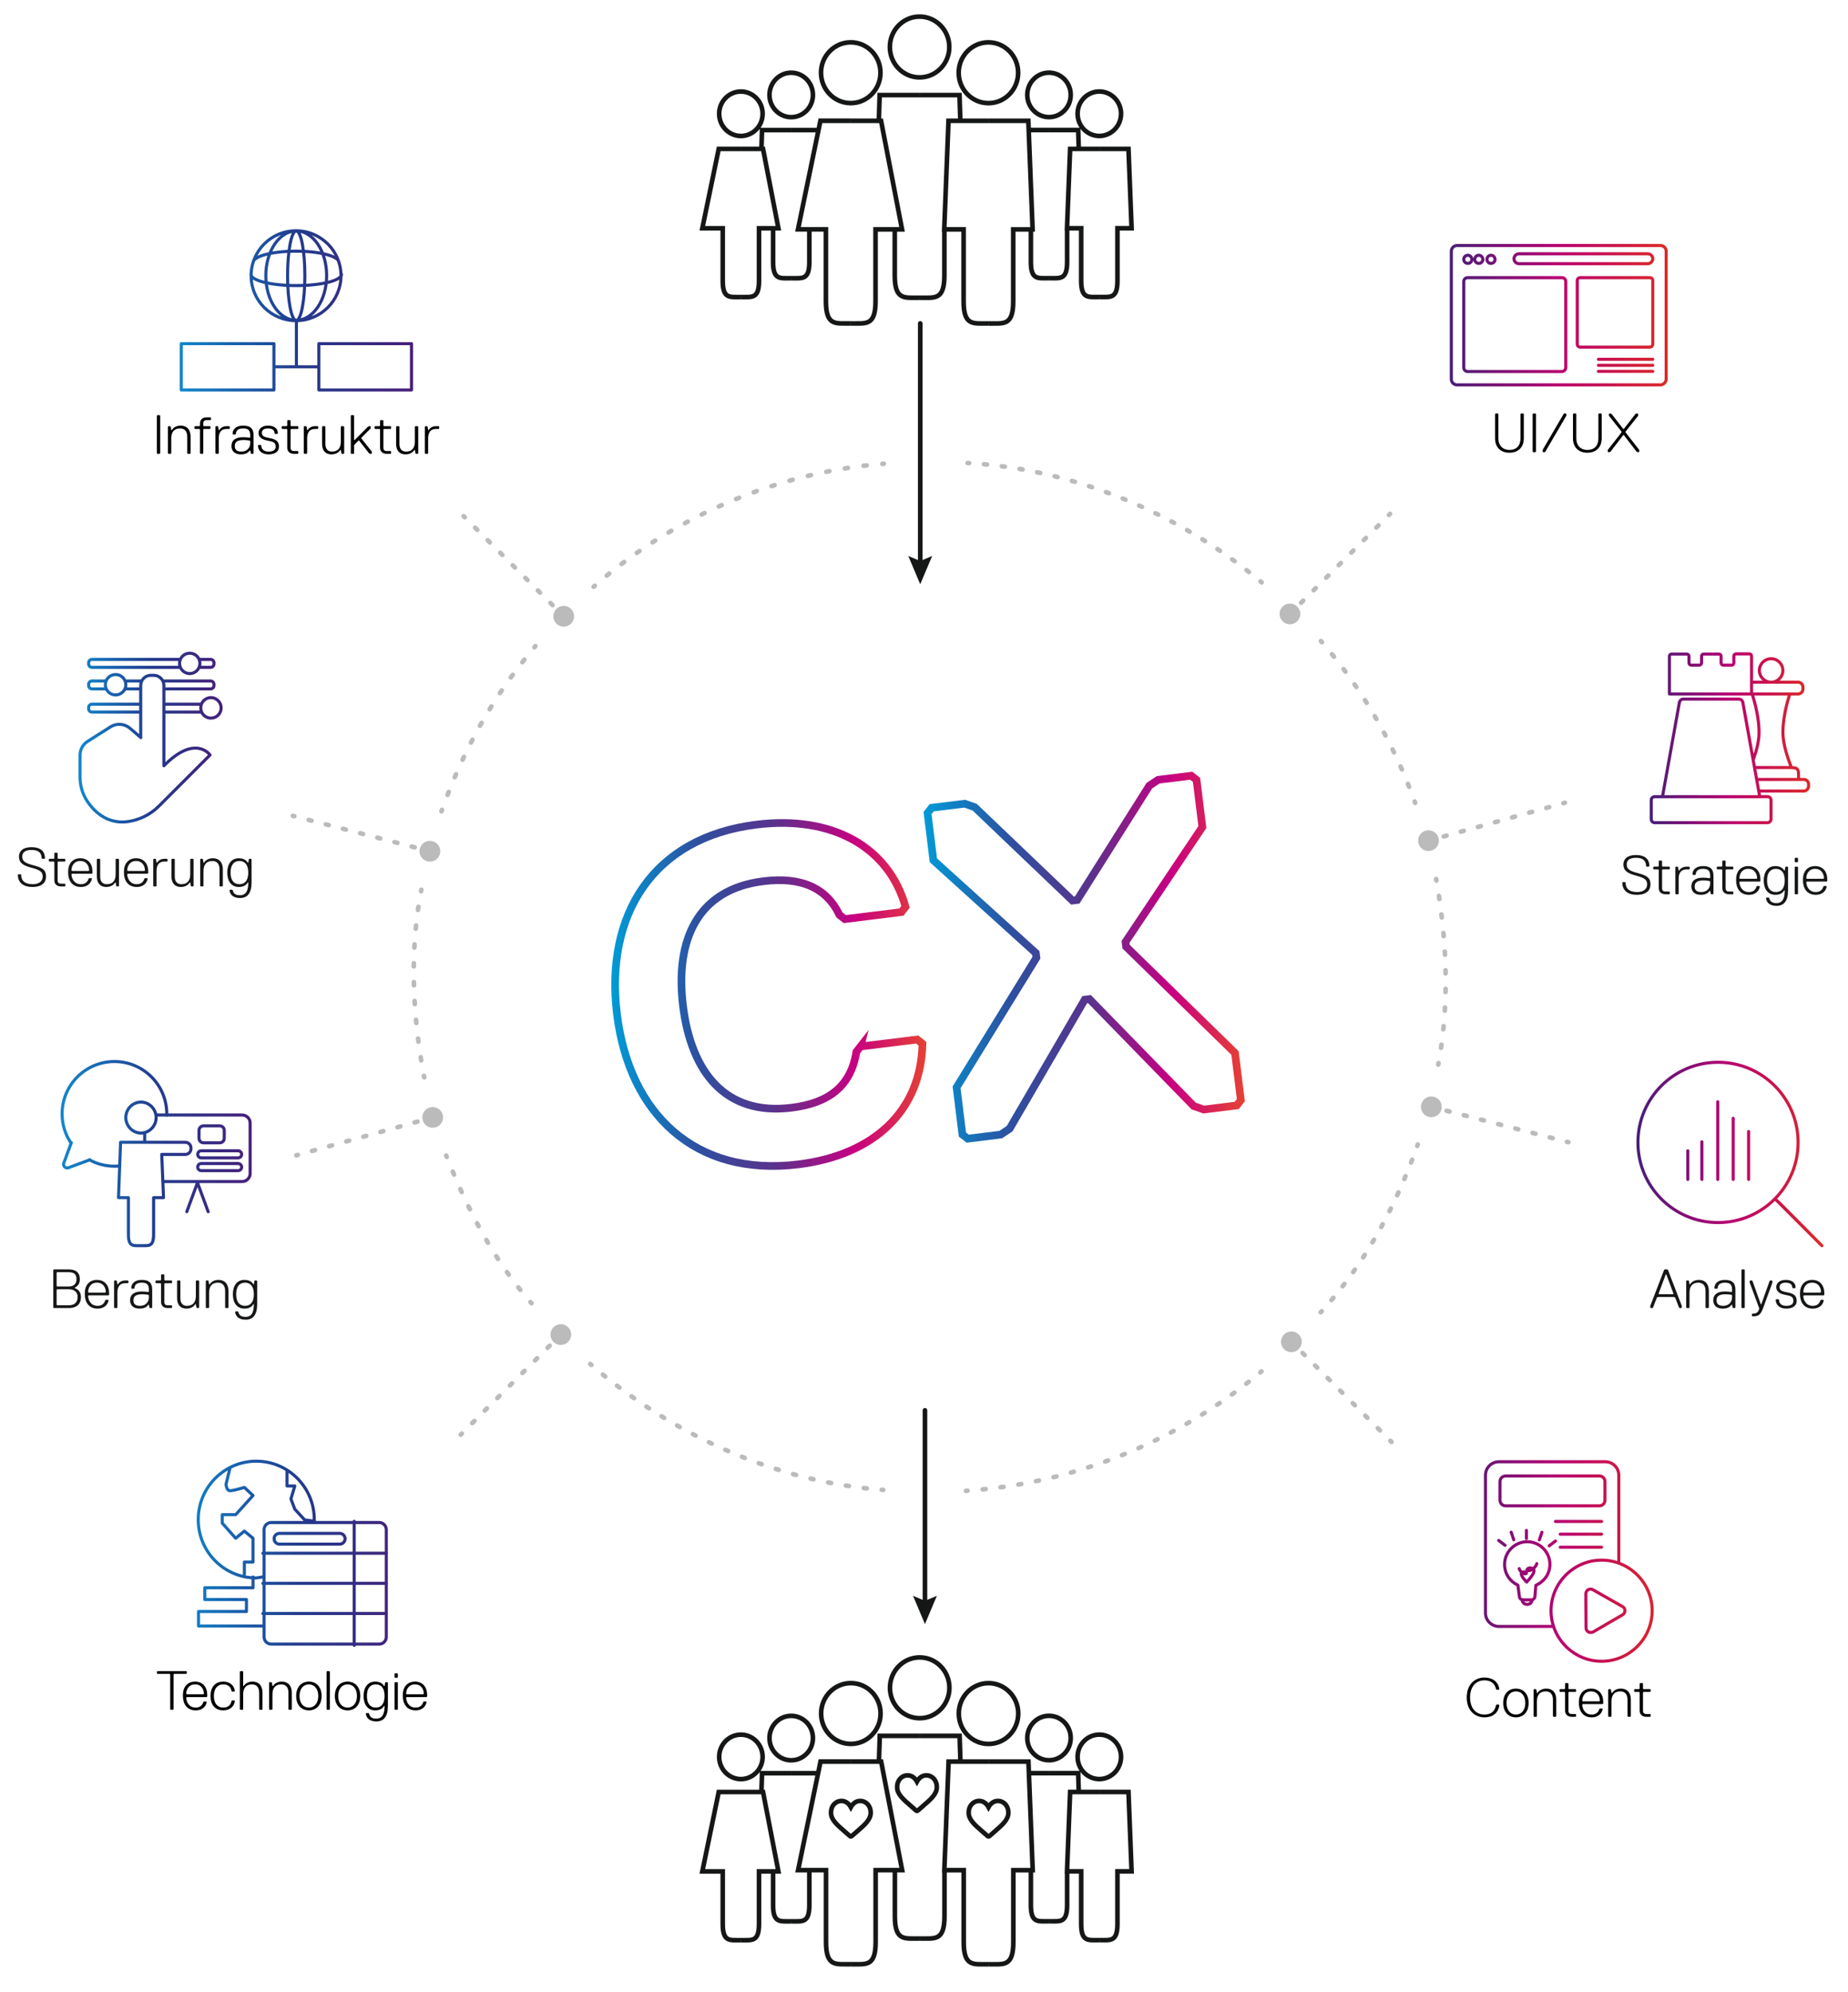 <svg xmlns="http://www.w3.org/2000/svg" xmlns:xlink="http://www.w3.org/1999/xlink" id="Layer_1" data-name="Layer 1" viewBox="0 0 1204.13 1297.98"><defs><style>      .cls-1 {        stroke: url(#Gradient_port-neo-2);      }      .cls-1, .cls-2, .cls-3, .cls-4, .cls-5, .cls-6, .cls-7, .cls-8, .cls-9, .cls-10, .cls-11, .cls-12, .cls-13, .cls-14, .cls-15, .cls-16, .cls-17, .cls-18, .cls-19, .cls-20, .cls-21 {        fill: none;      }      .cls-1, .cls-20 {        stroke-width: 5px;      }      .cls-1, .cls-20, .cls-21 {        stroke-miterlimit: 10;      }      .cls-2 {        stroke-dasharray: 0 0 0 0 0 0 2.05 10.23;      }      .cls-2, .cls-3, .cls-4, .cls-5, .cls-6, .cls-7, .cls-8, .cls-9, .cls-10, .cls-11, .cls-12, .cls-13, .cls-14, .cls-15, .cls-16, .cls-17, .cls-18, .cls-19 {        stroke-linecap: round;        stroke-linejoin: round;      }      .cls-2, .cls-4, .cls-5, .cls-6, .cls-9, .cls-11, .cls-12, .cls-13, .cls-15, .cls-16, .cls-17, .cls-19, .cls-21 {        stroke-width: 3px;      }      .cls-2, .cls-4, .cls-5, .cls-6, .cls-9, .cls-11, .cls-12, .cls-13, .cls-16, .cls-17, .cls-19 {        stroke: #bbb;      }      .cls-3 {        stroke: url(#New_Gradient_Swatch);      }      .cls-3, .cls-7, .cls-8, .cls-10, .cls-14, .cls-18 {        stroke-width: 2px;      }      .cls-5 {        stroke-dasharray: 0 0 0 0 0 0 1.96 9.78;      }      .cls-6 {        stroke-dasharray: 0 0 0 0 0 0 2.08 10.38;      }      .cls-7 {        stroke: url(#Blue);      }      .cls-8 {        stroke: url(#New_Gradient_Swatch-2);      }      .cls-9 {        stroke-dasharray: 0 0 0 0 0 0 1.93 9.63;      }      .cls-10 {        stroke: url(#Blue-2);      }      .cls-11 {        stroke-dasharray: 0 0 0 0 0 0 2.07 10.35;      }      .cls-12 {        stroke-dasharray: 0 0 0 0 0 0 1.95 9.77;      }      .cls-13 {        stroke-dasharray: 0 0 0 0 0 0 2.05 10.25;      }      .cls-14 {        stroke: url(#Blue-3);      }      .cls-22 {        fill: #151616;      }      .cls-15, .cls-21 {        stroke: #151616;      }      .cls-16 {        stroke-dasharray: 0 0 0 0 0 0 2.05 10.24;      }      .cls-17 {        stroke-dasharray: 0 0 0 0 0 0 2.03 10.13;      }      .cls-23 {        fill: #bbb;      }      .cls-18 {        stroke: url(#New_Gradient_Swatch-3);      }      .cls-19 {        stroke-dasharray: 0 0 0 0 0 0 1.95 9.73;      }      .cls-20 {        stroke: url(#Gradient_port-neo);      }    </style><linearGradient id="New_Gradient_Swatch" data-name="New Gradient Swatch" x1="1074.92" y1="481.09" x2="1179.44" y2="481.09" gradientUnits="userSpaceOnUse"><stop offset="0" stop-color="#471f79"></stop><stop offset=".5" stop-color="#b8006f"></stop><stop offset="1" stop-color="#dc2a26"></stop></linearGradient><linearGradient id="Blue" x1="39.46" y1="751.74" x2="163.98" y2="751.74" gradientUnits="userSpaceOnUse"><stop offset="0" stop-color="#1187cc"></stop><stop offset=".5" stop-color="#223b8d"></stop><stop offset="1" stop-color="#471f79"></stop></linearGradient><linearGradient id="New_Gradient_Swatch-2" data-name="New Gradient Swatch" x1="944.66" y1="621.27" x2="1086.66" y2="621.27" xlink:href="#New_Gradient_Swatch"></linearGradient><linearGradient id="New_Gradient_Swatch-3" data-name="New Gradient Swatch" x1="1066.26" y1="751.98" x2="1188.12" y2="751.98" xlink:href="#New_Gradient_Swatch"></linearGradient><linearGradient id="Blue-2" data-name="Blue" x1="51.16" y1="480.63" x2="145.1" y2="480.63" xlink:href="#Blue"></linearGradient><linearGradient id="Blue-3" data-name="Blue" x1="116.9" y1="686.72" x2="268.9" y2="686.72" gradientTransform="translate(0 1298) scale(1 -1)" xlink:href="#Blue"></linearGradient><linearGradient id="Gradient_port-neo" data-name="Gradient port-neo" x1="398.3" y1="648.03" x2="603.58" y2="648.03" gradientUnits="userSpaceOnUse"><stop offset="0" stop-color="#009bd7"></stop><stop offset=".27" stop-color="#2d50a0"></stop><stop offset=".52" stop-color="#5a328c"></stop><stop offset=".77" stop-color="#c80082"></stop><stop offset="1" stop-color="#e64132"></stop></linearGradient><linearGradient id="Gradient_port-neo-2" data-name="Gradient port-neo" x1="601.76" y1="623.74" x2="811.13" y2="623.74" xlink:href="#Gradient_port-neo"></linearGradient></defs><line class="cls-15" x1="599.61" y1="210.73" x2="599.61" y2="368.19"></line><polygon class="cls-22" points="591.83 362.29 599.61 365.59 607.39 362.29 599.61 380.73 591.83 362.29"></polygon><path class="cls-4" d="m821.98,893.64c-.26.21-.51.43-.77.64"></path><path class="cls-12" d="m813.63,900.44c-18.15,14.29-37.78,26.72-58.48,37-24.68,12.25-50.88,21.42-77.81,27.25-13.86,3-27.92,5.11-42.05,6.32"></path><path class="cls-4" d="m630.42,971.39c-.33.02-.67.05-1,.07"></path><path class="cls-4" d="m923.79,745.78c-.11.31-.22.63-.33.94"></path><path class="cls-9" d="m920.12,755.75c-13.12,34.23-30.97,66.94-55.7,95.08"></path><path class="cls-4" d="m861.21,854.42c-.22.25-.45.49-.68.74"></path><path class="cls-4" d="m935.79,572.84c.06.33.12.66.17.98"></path><path class="cls-17" d="m937.58,583.83c5.16,34.16,6.34,69.25.59,103.94"></path><path class="cls-4" d="m937.3,692.76c-.06.33-.12.66-.18.98"></path><path class="cls-4" d="m860.68,417.73c.22.25.44.5.66.75"></path><path class="cls-2" d="m867.91,426.33c17.47,21.55,32.08,45.4,43.56,70.65,3.06,6.73,5.9,13.57,8.51,20.49"></path><path class="cls-4" d="m921.76,522.27c.11.31.23.63.34.94"></path><path class="cls-4" d="m630.48,301.72c.33.02.67.04,1,.06"></path><path class="cls-19" d="m641.19,302.52c64.34,5.95,126.36,32.77,176.38,73.25"></path><path class="cls-4" d="m821.33,378.86c.26.21.51.43.76.64"></path><path class="cls-4" d="m386.81,382.35l.75-.66"></path><path class="cls-16" d="m395.37,375.07c49.03-40.2,111-66.07,174.43-72.34"></path><path class="cls-4" d="m574.91,302.27c.33-.03.66-.05,1-.08"></path><path class="cls-4" d="m287.64,528.65c.11-.31.22-.63.34-.94"></path><path class="cls-6" d="m291.62,517.99c10.33-26.51,23.6-52,40.17-75.09,4.19-5.83,8.58-11.52,13.11-17.09"></path><path class="cls-4" d="m348.21,421.8c.21-.26.43-.51.64-.77"></path><path class="cls-4" d="m276.42,702.04c-.06-.33-.13-.65-.19-.98"></path><path class="cls-13" d="m274.44,690.96c-5.64-34.46-6.84-70.93-1-105.15"></path><path class="cls-4" d="m274.36,580.76c.06-.33.13-.65.19-.98"></path><path class="cls-4" d="m346.3,849.2l-.66-.75"></path><path class="cls-11" d="m339.01,840.51c-19.45-24.33-33.86-52.15-45.97-81.81"></path><path class="cls-4" d="m291.1,753.89c-.12-.31-.25-.62-.37-.93"></path><path class="cls-4" d="m575.5,970.88c-.33-.02-.66-.05-1-.08"></path><path class="cls-5" d="m564.76,969.89c-64.94-7.2-126.14-35.8-175.72-77.28"></path><path class="cls-4" d="m385.31,889.44c-.25-.22-.5-.43-.75-.65"></path><line class="cls-15" x1="602.69" y1="919.01" x2="602.69" y2="1045.77"></line><polygon class="cls-22" points="594.91 1039.87 602.69 1043.17 610.46 1039.87 602.69 1058.3 594.91 1039.87"></polygon><path class="cls-22" d="m21,577.98c-5.76,0-9.36-2.88-9.36-7.92l.36-.36h1.44l.36.36c0,3.96,2.52,6.12,7.56,6.12,4.32,0,6.48-2.16,6.48-5.04,0-3.24-2.16-4.32-7.56-5.76s-7.92-3.24-7.92-7.2c0-2.52,1.44-6.12,8.28-6.12,4.68,0,8.64,1.8,8.64,7.2l-.36.36h-1.44l-.36-.36c0-3.6-2.16-5.4-6.48-5.4-5.04,0-6.12,2.16-6.12,4.32,0,3.24,2.16,4.32,7.56,5.76s7.92,2.88,7.92,7.2c0,3.24-1.8,6.84-9,6.84h0Z"></path><path class="cls-22" d="m42.24,577.62h-2.52c-2.52,0-4.32-1.44-4.32-3.96v-11.88l-.36-.36h-2.88l-.36-.36v-1.08l.36-.36h2.88l.36-.36v-3.24l.36-.36h1.44l.36.36v3.24l.36.36h4.32l.36.36v1.08l-.36.36h-4.32l-.36.36v11.88c0,1.44.72,2.16,2.16,2.16h2.52l.36.36v1.08l-.36.36h0Z"></path><path class="cls-22" d="m46.92,569.34l-.36.36c0,2.16,1.44,6.48,6.12,6.48,2.88,0,4.32-1.44,5.04-3.6l.36-.36h1.44l.36.36c-.36,2.16-2.16,5.4-7.2,5.4-5.76,0-8.28-4.32-8.28-9.36v-.72c0-5.04,2.88-8.64,7.92-8.64s7.92,3.6,7.92,8.64v1.08l-.36.36h-12.96Zm11.16-2.16c0-2.52-1.44-6.12-5.76-6.12s-5.76,3.6-5.76,6.12l.36.36h10.8l.36-.36Z"></path><path class="cls-22" d="m63.48,559.62h1.44l.36.36v11.16c0,3.6,1.8,5.04,4.32,5.04,3.96,0,5.76-2.52,5.76-6.48v-9.72l.36-.36h1.44l.36.36v17.28l-.36.36h-1.08l-.36-.36-.36-2.16h-.36c-1.08,1.8-3.24,2.88-5.76,2.88-3.6,0-6.12-2.16-6.12-6.84v-11.16l.36-.36h0Z"></path><path class="cls-22" d="m83.28,569.34l-.36.36c0,2.16,1.44,6.48,6.12,6.48,2.88,0,4.32-1.44,5.04-3.6l.36-.36h1.44l.36.36c-.36,2.16-2.16,5.4-7.2,5.4-5.76,0-8.28-4.32-8.28-9.36v-.72c0-5.04,2.88-8.64,7.92-8.64s7.92,3.6,7.92,8.64v1.08l-.36.36h-12.96Zm11.16-2.16c0-2.52-1.44-6.12-5.76-6.12s-5.76,3.6-5.76,6.12l.36.36h10.8l.36-.36Z"></path><path class="cls-22" d="m108.84,559.62l.36.36v1.08l-.36.36h-1.8c-3.6,0-5.04,2.52-5.04,6.12v9.72l-.36.36h-1.44l-.36-.36v-17.28l.36-.36h1.08l.36.36.36,2.16h.36c1.08-1.8,2.88-2.52,5.04-2.52h1.44Z"></path><path class="cls-22" d="m112.08,559.62h1.44l.36.36v11.16c0,3.6,1.8,5.04,4.32,5.04,3.96,0,5.76-2.52,5.76-6.48v-9.72l.36-.36h1.44l.36.36v17.28l-.36.36h-1.08l-.36-.36-.36-2.16h-.36c-1.08,1.8-3.24,2.88-5.76,2.88-3.6,0-6.12-2.16-6.12-6.84v-11.16l.36-.36h0Z"></path><path class="cls-22" d="m144.84,577.62h-1.44l-.36-.36v-10.8c0-3.6-1.8-5.4-4.68-5.4-3.96,0-5.76,2.52-5.76,6.48v9.72l-.36.36h-1.44l-.36-.36v-17.28l.36-.36h1.08l.36.36.36,2.16h.36c1.08-1.8,3.24-2.88,5.76-2.88,3.96,0,6.48,2.52,6.48,7.2v10.8l-.36.36h0Z"></path><path class="cls-22" d="m161.4,575.1c-.72,1.44-2.52,2.88-5.76,2.88-5.04,0-7.56-3.96-7.56-9.36s2.52-9.36,7.56-9.36c3.24,0,5.04,1.44,5.76,2.88h.36l.36-2.16.36-.36h1.08l.36.36v15.12c0,7.2-2.88,10.08-7.56,10.08-4.32,0-6.48-2.16-6.84-5.04l.36-.36h1.44l.36.36c.36,1.8,1.44,3.24,4.68,3.24,4.32,0,5.4-3.6,5.4-8.28h-.36Zm.36-6.48c0-5.04-2.16-7.56-5.76-7.56s-5.76,2.52-5.76,7.56,2.16,7.56,5.76,7.56,5.76-2.52,5.76-7.56Z"></path><path class="cls-22" d="m44.81,852.38h-9.72l-.36-.36v-24.48l.36-.36h9.36c4.32,0,7.56,1.44,7.56,6.48,0,2.52-1.08,4.32-3.24,5.4v.36c2.16.72,3.96,2.52,3.96,5.76,0,5.4-3.6,7.2-7.92,7.2h0Zm-.36-23.4h-7.2l-.36.36v8.64l.36.36h7.56c3.24,0,5.04-1.8,5.04-4.68,0-3.24-1.44-4.68-5.4-4.68Zm.36,11.16h-7.56l-.36.36v9.72l.36.36h7.56c3.96,0,5.76-2.16,5.76-5.4s-2.16-5.04-5.76-5.04h0Z"></path><path class="cls-22" d="m57.78,844.1l-.36.36c0,2.16,1.44,6.48,6.12,6.48,2.88,0,4.32-1.44,5.04-3.6l.36-.36h1.44l.36.36c-.36,2.16-2.16,5.4-7.2,5.4-5.76,0-8.28-4.32-8.28-9.36v-.72c0-5.04,2.88-8.64,7.92-8.64s7.92,3.6,7.92,8.64v1.08l-.36.36h-12.96Zm11.16-2.16c0-2.52-1.44-6.12-5.76-6.12s-5.76,3.6-5.76,6.12l.36.36h10.8l.36-.36Z"></path><path class="cls-22" d="m83.33,834.38l.36.36v1.08l-.36.36h-1.8c-3.6,0-5.04,2.52-5.04,6.12v9.72l-.36.36h-1.44l-.36-.36v-17.28l.36-.36h1.08l.36.36.36,2.16h.36c1.08-1.8,2.88-2.52,5.04-2.52h1.44Z"></path><path class="cls-22" d="m98.81,852.38h-1.08l-.36-.36-.36-1.8h-.36c-.72,1.08-2.16,2.52-5.76,2.52-3.96,0-6.12-2.16-6.12-5.4,0-3.96,2.88-5.76,7.56-5.76,2.16,0,4.32.36,4.32.36l.36-.36v-1.08c0-3.24-1.08-4.68-4.68-4.68s-4.68,1.8-4.68,3.6l-.36.36h-1.44l-.36-.36c0-2.88,2.16-5.4,6.84-5.4,5.4,0,6.84,2.52,6.84,6.48v11.52l-.36.36h0Zm-1.8-8.28l-.36-.36s-1.8-.36-3.96-.36c-4.32,0-5.76,1.44-5.76,3.96,0,2.16,1.08,3.6,4.32,3.6,3.96,0,5.76-2.88,5.76-5.4v-1.44Z"></path><path class="cls-22" d="m111.77,852.38h-2.52c-2.52,0-4.32-1.44-4.32-3.96v-11.88l-.36-.36h-2.88l-.36-.36v-1.08l.36-.36h2.88l.36-.36v-3.24l.36-.36h1.44l.36.36v3.24l.36.36h4.32l.36.36v1.08l-.36.36h-4.32l-.36.36v11.88c0,1.44.72,2.16,2.16,2.16h2.52l.36.36v1.08l-.36.36h0Z"></path><path class="cls-22" d="m115.74,834.38h1.44l.36.36v11.16c0,3.6,1.8,5.04,4.32,5.04,3.96,0,5.76-2.52,5.76-6.48v-9.72l.36-.36h1.44l.36.36v17.28l-.36.36h-1.08l-.36-.36-.36-2.16h-.36c-1.08,1.8-3.24,2.88-5.76,2.88-3.6,0-6.12-2.16-6.12-6.84v-11.16l.36-.36h0Z"></path><path class="cls-22" d="m148.49,852.38h-1.44l-.36-.36v-10.8c0-3.6-1.8-5.4-4.68-5.4-3.96,0-5.76,2.52-5.76,6.48v9.72l-.36.36h-1.44l-.36-.36v-17.28l.36-.36h1.08l.36.36.36,2.16h.36c1.08-1.8,3.24-2.88,5.76-2.88,3.96,0,6.48,2.52,6.48,7.2v10.8l-.36.36h0Z"></path><path class="cls-22" d="m165.05,849.86c-.72,1.44-2.52,2.88-5.76,2.88-5.04,0-7.56-3.96-7.56-9.36s2.52-9.36,7.56-9.36c3.24,0,5.04,1.44,5.76,2.88h.36l.36-2.16.36-.36h1.08l.36.36v15.12c0,7.2-2.88,10.08-7.56,10.08-4.32,0-6.48-2.16-6.84-5.04l.36-.36h1.44l.36.36c.36,1.8,1.44,3.24,4.68,3.24,4.32,0,5.4-3.6,5.4-8.28h-.36Zm.36-6.48c0-5.04-2.16-7.56-5.76-7.56s-5.76,2.52-5.76,7.56,2.16,7.56,5.76,7.56,5.76-2.52,5.76-7.56Z"></path><path class="cls-22" d="m1091.5,845.54l-.72-.36h-10.44l-.72.36-2.52,6.48-.36.36h-1.08l-.36-.36v-1.08l9-23.4.36-.36h1.8l.36.36,9,23.4v1.08l-.36.36h-1.08l-.36-.36-2.52-6.48h0Zm-10.8-2.52l.36.36h9l.36-.36-4.68-12.6h-.36l-4.68,12.6h0Z"></path><path class="cls-22" d="m1113.1,852.38h-1.44l-.36-.36v-10.8c0-3.6-1.8-5.4-4.68-5.4-3.96,0-5.76,2.52-5.76,6.48v9.72l-.36.36h-1.44l-.36-.36v-17.28l.36-.36h1.08l.36.36.36,2.16h.36c1.08-1.8,3.24-2.88,5.76-2.88,3.96,0,6.48,2.52,6.48,7.2v10.8l-.36.36h0Z"></path><path class="cls-22" d="m1130.38,852.38h-1.08l-.36-.36-.36-1.8h-.36c-.72,1.08-2.16,2.52-5.76,2.52-3.96,0-6.12-2.16-6.12-5.4,0-3.96,2.88-5.76,7.56-5.76,2.16,0,4.32.36,4.32.36l.36-.36v-1.08c0-3.24-1.08-4.68-4.68-4.68s-4.68,1.8-4.68,3.6l-.36.36h-1.44l-.36-.36c0-2.88,2.16-5.4,6.84-5.4,5.4,0,6.84,2.52,6.84,6.48v11.52l-.36.36h0Zm-1.8-8.28l-.36-.36s-1.8-.36-3.96-.36c-4.32,0-5.76,1.44-5.76,3.96,0,2.16,1.08,3.6,4.32,3.6,3.96,0,5.76-2.88,5.76-5.4v-1.44Z"></path><path class="cls-22" d="m1136.5,852.38h-1.44l-.36-.36v-24.48l.36-.36h1.44l.36.36v24.48l-.36.36Z"></path><path class="cls-22" d="m1149.1,851.66c-1.44,3.96-2.52,6.12-6.48,6.12h-.72l-.36-.36v-1.08l.36-.36h.72c2.52,0,3.24-1.8,3.6-2.88v-.72l-6.12-16.56v-1.08l.36-.36h1.08l.36.36,5.4,15.12h.36l5.4-15.12.36-.36h1.08l.36.36v1.08l-5.76,15.84h0Z"></path><path class="cls-22" d="m1163.86,852.74c-4.32,0-6.84-2.52-6.84-5.76l.36-.36h1.44l.36.36c0,2.16,1.44,3.96,4.68,3.96,3.6,0,4.68-1.44,4.68-3.24,0-2.88-1.8-3.24-5.4-3.96s-5.76-2.16-5.76-5.04c0-2.52,2.16-4.68,6.12-4.68,3.6,0,6.48,1.44,6.48,5.04l-.36.36h-1.44l-.36-.36c0-1.8-1.08-3.24-4.32-3.24-2.52,0-3.96,1.08-3.96,2.88,0,2.52,2.16,2.88,5.76,3.6s5.4,2.16,5.4,5.4c0,2.88-2.16,5.04-6.84,5.04h0Z"></path><path class="cls-22" d="m1175.38,844.1l-.36.36c0,2.16,1.44,6.48,6.12,6.48,2.88,0,4.32-1.44,5.04-3.6l.36-.36h1.44l.36.36c-.36,2.16-2.16,5.4-7.2,5.4-5.76,0-8.28-4.32-8.28-9.36v-.72c0-5.04,2.88-8.64,7.92-8.64s7.92,3.6,7.92,8.64v1.08l-.36.36h-12.96Zm11.16-2.16c0-2.52-1.44-6.12-5.76-6.12s-5.76,3.6-5.76,6.12l.36.36h10.8l.36-.36Z"></path><path class="cls-22" d="m1066.43,583.09c-5.76,0-9.36-2.88-9.36-7.92l.36-.36h1.44l.36.36c0,3.96,2.52,6.12,7.56,6.12,4.32,0,6.48-2.16,6.48-5.04,0-3.24-2.16-4.32-7.56-5.76s-7.92-3.24-7.92-7.2c0-2.52,1.44-6.12,8.28-6.12,4.68,0,8.64,1.8,8.64,7.2l-.36.36h-1.44l-.36-.36c0-3.6-2.16-5.4-6.48-5.4-5.04,0-6.12,2.16-6.12,4.32,0,3.24,2.16,4.32,7.56,5.76s7.92,2.88,7.92,7.2c0,3.24-1.8,6.84-9,6.84h0Z"></path><path class="cls-22" d="m1087.67,582.73h-2.52c-2.52,0-4.32-1.44-4.32-3.96v-11.88l-.36-.36h-2.88l-.36-.36v-1.08l.36-.36h2.88l.36-.36v-3.24l.36-.36h1.44l.36.36v3.24l.36.36h4.32l.36.36v1.08l-.36.36h-4.32l-.36.36v11.88c0,1.44.72,2.16,2.16,2.16h2.52l.36.36v1.08l-.36.36h0Z"></path><path class="cls-22" d="m1100.63,564.74l.36.36v1.08l-.36.36h-1.8c-3.6,0-5.04,2.52-5.04,6.12v9.72l-.36.36h-1.44l-.36-.36v-17.28l.36-.36h1.08l.36.36.36,2.16h.36c1.08-1.8,2.88-2.52,5.04-2.52h1.44Z"></path><path class="cls-22" d="m1116.11,582.73h-1.08l-.36-.36-.36-1.8h-.36c-.72,1.08-2.16,2.52-5.76,2.52-3.96,0-6.12-2.16-6.12-5.4,0-3.96,2.88-5.76,7.56-5.76,2.16,0,4.32.36,4.32.36l.36-.36v-1.08c0-3.24-1.08-4.68-4.68-4.68s-4.68,1.8-4.68,3.6l-.36.36h-1.44l-.36-.36c0-2.88,2.16-5.4,6.84-5.4,5.4,0,6.84,2.52,6.84,6.48v11.52l-.36.36h0Zm-1.8-8.28l-.36-.36s-1.8-.36-3.96-.36c-4.32,0-5.76,1.44-5.76,3.96,0,2.16,1.08,3.6,4.32,3.6,3.96,0,5.76-2.88,5.76-5.4v-1.44Z"></path><path class="cls-22" d="m1129.07,582.73h-2.52c-2.52,0-4.32-1.44-4.32-3.96v-11.88l-.36-.36h-2.88l-.36-.36v-1.08l.36-.36h2.88l.36-.36v-3.24l.36-.36h1.44l.36.36v3.24l.36.36h4.32l.36.36v1.08l-.36.36h-4.32l-.36.36v11.88c0,1.44.72,2.16,2.16,2.16h2.52l.36.36v1.08l-.36.36h0Z"></path><path class="cls-22" d="m1133.75,574.45l-.36.36c0,2.16,1.44,6.48,6.12,6.48,2.88,0,4.32-1.44,5.04-3.6l.36-.36h1.44l.36.36c-.36,2.16-2.16,5.4-7.2,5.4-5.76,0-8.28-4.32-8.28-9.36v-.72c0-5.04,2.88-8.64,7.92-8.64s7.92,3.6,7.92,8.64v1.08l-.36.36h-12.96Zm11.16-2.16c0-2.52-1.44-6.12-5.76-6.12s-5.76,3.6-5.76,6.12l.36.36h10.8l.36-.36Z"></path><path class="cls-22" d="m1162.55,580.21c-.72,1.44-2.52,2.88-5.76,2.88-5.04,0-7.56-3.96-7.56-9.36s2.52-9.36,7.56-9.36c3.24,0,5.04,1.44,5.76,2.88h.36l.36-2.16.36-.36h1.08l.36.36v15.12c0,7.2-2.88,10.08-7.56,10.08-4.32,0-6.48-2.16-6.84-5.04l.36-.36h1.44l.36.36c.36,1.8,1.44,3.24,4.68,3.24,4.32,0,5.4-3.6,5.4-8.28h-.36,0Zm.36-6.48c0-5.04-2.16-7.56-5.76-7.56s-5.76,2.52-5.76,7.56,2.16,7.56,5.76,7.56,5.76-2.52,5.76-7.56Z"></path><path class="cls-22" d="m1171.2,561.86h-1.44l-.36-.36v-2.16l.36-.36h1.44l.36.36v2.16l-.36.36Zm0,20.88h-1.44l-.36-.36v-17.28l.36-.36h1.44l.36.36v17.28l-.36.36Z"></path><path class="cls-22" d="m1177.31,574.45l-.36.36c0,2.16,1.44,6.48,6.12,6.48,2.88,0,4.32-1.44,5.04-3.6l.36-.36h1.44l.36.36c-.36,2.16-2.16,5.4-7.2,5.4-5.76,0-8.28-4.32-8.28-9.36v-.72c0-5.04,2.88-8.64,7.92-8.64s7.92,3.6,7.92,8.64v1.08l-.36.36h-12.96Zm11.16-2.16c0-2.52-1.44-6.12-5.76-6.12s-5.76,3.6-5.76,6.12l.36.36h10.8l.36-.36Z"></path><path class="cls-3" d="m1151.69,519.13h-5.07l-11.01-61.42c-.22-1.19-1.3-2.16-2.59-2.16h-36.16c-1.3,0-2.27.86-2.59,2.16l-11.01,61.42h-5.07c-1.19,0-2.27.97-2.27,2.27v12.41c0,1.19.97,2.27,2.27,2.27h73.51c1.19,0,2.27-.97,2.27-2.27v-12.41c0-1.3-.97-2.27-2.27-2.27h-.01Zm-45.45,0h-14.9m49.66-66.93h-53.22v-24.61c0-.76.65-1.4,1.4-1.4h9.93c.76,0,1.4.65,1.4,1.4v4.32c0,.86.65,1.51,1.51,1.51h5.18c.86,0,1.51-.65,1.51-1.51v-4.32c0-.76.65-1.4,1.4-1.4h9.93c.76,0,1.4.65,1.4,1.4v4.43c0,.76.65,1.4,1.4,1.4h5.51c.76,0,1.4-.65,1.4-1.4v-4.53c0-.76.65-1.4,1.4-1.4h8.74c.76,0,1.4.65,1.4,1.4v24.72h-.32.03Zm.22-7.66h30.33c1.84,0,3.24,1.51,3.24,3.24v1.19c0,1.84-1.51,3.24-3.24,3.24h-30.66m2.7,47.93h23.64c-2.48-6.37-5.51-15.44-5.51-22.78,0-12.52,4.53-25.15,4.53-25.15m-24.61,0s4.53,12.74,4.53,25.15c0,3.99-.86,8.53-2.16,12.85-.32.97-1.62,4.86-1.62,4.86m4.1,20.4h28.71c1.84,0,3.24-1.51,3.24-3.24v-1.19c0-1.84-1.51-3.24-3.35-3.13h-30.01,26.88l-.11-4.53c0-1.3-.76-2.59-1.94-2.91-.86-.22-3.13-.32-3.13-.32m-12.74-55.59c4.21,0,7.66-3.45,7.66-7.66s-3.45-7.66-7.66-7.66-7.66,3.45-7.66,7.66,3.45,7.66,7.66,7.66Zm-7.56,74.59h-68.44"></path><path class="cls-7" d="m58.59,755.74l-13.98,5.18c-.27.09-.54.15-.81.15-.63,0-1.24-.24-1.69-.69-.66-.66-.87-1.63-.54-2.5l4.91-13.32m99.64-2.8v-5.17c0-1.62-1.31-2.93-2.93-2.93h-10.59c-1.62,0-2.93,1.31-2.93,2.93v5.17c0,1.62,1.31,2.93,2.93,2.93h10.59c1.62,0,2.93-1.31,2.93-2.93Zm11.33,10.44h0c0-1.28-1.03-2.31-2.31-2.31h-24.01c-1.28,0-2.31,1.03-2.31,2.31h0c0,1.28,1.03,2.31,2.31,2.31h24.01c1.28,0,2.31-1.03,2.31-2.31Zm0,8.31h0c0-1.28-1.03-2.31-2.31-2.31h-24.01c-1.28,0-2.31,1.03-2.31,2.31h0c0,1.28,1.03,2.31,2.31,2.31h24.01c1.28,0,2.31-1.03,2.31-2.31Zm-65.58,51.21c-4.89-.1-8.21,1.04-8.21-7.38v-23.91h-6.45l1.35-36.08h13.31m13.31,0h-13.31m0,67.38c4.89-.1,8.21,1.04,8.21-7.38v-23.91h6.45l-.42-10.4-.73-17.78m-13.52-34.1c-5.51,0-9.88,4.58-9.88,10.09s4.47,10.09,9.88,10.09,9.88-4.58,9.88-10.09-4.47-10.09-9.88-10.09Zm2.39,26.2v-6.24m12.27,31.82h51.26c2.91,0,5.2-2.39,5.2-5.2v-32.96c0-2.91-2.39-5.2-5.2-5.2h-55.52m26.41,44.09l6.97,18.92m-13.93,0l6.97-18.92m-22.25-18.4h-1.04,15.39c1.98,0,3.64-1.66,3.64-3.64v-.62c0-1.98-1.66-3.64-3.64-3.64h-15.39m3.26-17.61c0-.3.01-.61.01-.92,0-18.83-15.26-34.1-34.1-34.1s-34.1,15.26-34.1,34.1c0,7.12,2.18,13.73,5.91,19.19m11.8,10.72c4.86,2.67,10.44,4.19,16.38,4.19,1.19,0,2.36-.06,3.52-.18"></path><line class="cls-4" x1="302.09" y1="336.37" x2="302.8" y2="337.08"></line><line class="cls-9" x1="309.61" y1="343.89" x2="363.43" y2="397.71"></line><line class="cls-4" x1="366.84" y1="401.12" x2="367.54" y2="401.82"></line><path class="cls-23" d="m362.52,406.37c2.64,2.64,6.93,2.64,9.57,0s2.64-6.93,0-9.57-6.93-2.64-9.57,0-2.64,6.93,0,9.57Z"></path><path d="m104.02,295.72h-1.44l-.36-.36v-24.48l.36-.36h1.44l.36.36v24.48l-.36.36Z"></path><path d="m123.82,295.72h-1.44l-.36-.36v-10.8c0-3.6-1.8-5.4-4.68-5.4-3.96,0-5.76,2.52-5.76,6.48v9.72l-.36.36h-1.44l-.36-.36v-17.28l.36-.36h1.08l.36.36.36,2.16h.36c1.08-1.8,3.24-2.88,5.76-2.88,3.96,0,6.48,2.52,6.48,7.2v10.8l-.36.36h0Z"></path><path d="m137.5,272.32v1.08l-.36.36h-2.52c-1.44,0-2.16.72-2.16,2.16v1.44l.36.36h3.96l.36.36v1.08l-.36.36h-3.96l-.36.36v15.48l-.36.36h-1.44l-.36-.36v-15.48l-.36-.36h-2.88l-.36-.36v-1.08l.36-.36h2.88l.36-.36v-1.44c0-2.52,1.8-3.96,4.32-3.96h2.52l.36.36h0Z"></path><path d="m149.37,277.72l.36.36v1.08l-.36.36h-1.8c-3.6,0-5.04,2.52-5.04,6.12v9.72l-.36.36h-1.44l-.36-.36v-17.28l.36-.36h1.08l.36.36.36,2.16h.36c1.08-1.8,2.88-2.52,5.04-2.52h1.44Z"></path><path d="m164.86,295.72h-1.08l-.36-.36-.36-1.8h-.36c-.72,1.08-2.16,2.52-5.76,2.52-3.96,0-6.12-2.16-6.12-5.4,0-3.96,2.88-5.76,7.56-5.76,2.16,0,4.32.36,4.32.36l.36-.36v-1.08c0-3.24-1.08-4.68-4.68-4.68s-4.68,1.8-4.68,3.6l-.36.36h-1.44l-.36-.36c0-2.88,2.16-5.4,6.84-5.4,5.4,0,6.84,2.52,6.84,6.48v11.52l-.36.36h0Zm-1.8-8.28l-.36-.36s-1.8-.36-3.96-.36c-4.32,0-5.76,1.44-5.76,3.96,0,2.16,1.08,3.6,4.32,3.6,3.96,0,5.76-2.88,5.76-5.4v-1.44h0Z"></path><path d="m174.94,296.08c-4.32,0-6.84-2.52-6.84-5.76l.36-.36h1.44l.36.36c0,2.16,1.44,3.96,4.68,3.96,3.6,0,4.68-1.44,4.68-3.24,0-2.88-1.8-3.24-5.4-3.96s-5.76-2.16-5.76-5.04c0-2.52,2.16-4.68,6.12-4.68,3.6,0,6.48,1.44,6.48,5.04l-.36.36h-1.44l-.36-.36c0-1.8-1.08-3.24-4.32-3.24-2.52,0-3.96,1.08-3.96,2.88,0,2.52,2.16,2.88,5.76,3.6,3.6.72,5.4,2.16,5.4,5.4,0,2.88-2.16,5.04-6.84,5.04h0Z"></path><path d="m194.01,295.72h-2.52c-2.52,0-4.32-1.44-4.32-3.96v-11.88l-.36-.36h-2.88l-.36-.36v-1.08l.36-.36h2.88l.36-.36v-3.24l.36-.36h1.44l.36.36v3.24l.36.36h4.32l.36.36v1.08l-.36.36h-4.32l-.36.36v11.88c0,1.44.72,2.16,2.16,2.16h2.52l.36.36v1.08l-.36.36h0Z"></path><path d="m206.97,277.72l.36.36v1.08l-.36.36h-1.8c-3.6,0-5.04,2.52-5.04,6.12v9.72l-.36.36h-1.44l-.36-.36v-17.28l.36-.36h1.08l.36.36.36,2.16h.36c1.08-1.8,2.88-2.52,5.04-2.52h1.44Z"></path><path d="m210.22,277.72h1.44l.36.36v11.16c0,3.6,1.8,5.04,4.32,5.04,3.96,0,5.76-2.52,5.76-6.48v-9.72l.36-.36h1.44l.36.36v17.28l-.36.36h-1.08l-.36-.36-.36-2.16h-.36c-1.08,1.8-3.24,2.88-5.76,2.88-3.6,0-6.12-2.16-6.12-6.84v-11.16l.36-.36h0Z"></path><path d="m241.89,295.72h-.72l-.72-.36-6.48-8.28h-.36l-2.52,2.52-.36.72v5.04l-.36.36h-1.44l-.36-.36v-24.48l.36-.36h1.44l.36.36v15.84h.36l8.64-8.64.72-.36h.72l.36.36v1.08l-6.12,6.12v.36l6.84,8.64v1.08l-.36.36h0Z"></path><path d="m254.49,295.72h-2.52c-2.52,0-4.32-1.44-4.32-3.96v-11.88l-.36-.36h-2.88l-.36-.36v-1.08l.36-.36h2.88l.36-.36v-3.24l.36-.36h1.44l.36.36v3.24l.36.36h4.32l.36.36v1.08l-.36.36h-4.32l-.36.36v11.88c0,1.44.72,2.16,2.16,2.16h2.52l.36.36v1.08l-.36.36h0Z"></path><path d="m258.46,277.72h1.44l.36.36v11.16c0,3.6,1.8,5.04,4.32,5.04,3.96,0,5.76-2.52,5.76-6.48v-9.72l.36-.36h1.44l.36.36v17.28l-.36.36h-1.08l-.36-.36-.36-2.16h-.36c-1.08,1.8-3.24,2.88-5.76,2.88-3.6,0-6.12-2.16-6.12-6.84v-11.16l.36-.36h0Z"></path><path d="m285.81,277.72l.36.36v1.08l-.36.36h-1.8c-3.6,0-5.04,2.52-5.04,6.12v9.72l-.36.36h-1.44l-.36-.36v-17.28l.36-.36h1.08l.36.36.36,2.16h.36c1.08-1.8,2.88-2.52,5.04-2.52h1.44Z"></path><path class="cls-21" d="m716.28,193.55c-7.03-.13-11.8,1.48-11.8-10.57v-34.25h-9.23l2.03-51.72h19m.02,96.54c7.03-.13,11.8,1.48,11.8-10.57v-34.25h9.23l-2.03-51.72h-19m0-37.38c-7.82,0-14.16,6.48-14.16,14.48s6.34,14.48,14.16,14.48,14.16-6.48,14.16-14.48-6.34-14.48-14.16-14.48Zm-46.04,25.11h13.24m19.4,11.99l-.38-11.99h-19m-.02,96.54c-7.03-.13-11.8,1.48-11.8-10.57v-21.96m11.82,32.53c7.03-.13,11.8,1.48,11.8-10.57v-21.96m-11.81-101.39c-7.82,0-14.16,6.48-14.16,14.48s6.34,14.48,14.16,14.48,14.16-6.48,14.16-14.48-6.34-14.48-14.16-14.48Z"></path><path class="cls-21" d="m482.73,193.57c-7.03-.13-11.8,1.48-11.8-10.57v-34.25h-13.3l10.68-51.72h14.43m.02,96.54c7.03-.13,11.8,1.48,11.8-10.57v-34.25h12.63l-10-51.72h-14.43m0-37.38c-7.82,0-14.16,6.48-14.16,14.48s6.34,14.48,14.16,14.48,14.16-6.48,14.16-14.48-6.34-14.48-14.16-14.48Zm13.39,37.11l.38-11.99h19m19.02,0h-19m-.02,96.54c-7.03-.13-11.8,1.48-11.8-10.57v-21.96m11.82,32.53c7.03-.13,11.8,1.48,11.8-10.57v-21.96m-11.81-101.39c-7.82,0-14.16,6.48-14.16,14.48s6.34,14.48,14.16,14.48,14.16-6.48,14.16-14.48-6.34-14.48-14.16-14.48Z"></path><path class="cls-21" d="m716.28,1264.26c-7.03-.13-11.8,1.48-11.8-10.57v-34.25h-9.23l2.03-51.72h19m.02,96.54c7.03-.13,11.8,1.48,11.8-10.57v-34.25h9.23l-2.03-51.72h-19m0-37.38c-7.82,0-14.16,6.48-14.16,14.48s6.34,14.48,14.16,14.48,14.16-6.48,14.16-14.48-6.34-14.48-14.16-14.48Zm-46.18,25.11h13.38m19.4,11.99l-.38-11.99h-19m-.02,96.54c-7.03-.13-11.8,1.48-11.8-10.57v-21.96m11.82,32.53c7.03-.13,11.8,1.48,11.8-10.57v-21.96m-11.81-101.39c-7.82,0-14.16,6.48-14.16,14.48s6.34,14.48,14.16,14.48,14.16-6.48,14.16-14.48-6.34-14.48-14.16-14.48Z"></path><path class="cls-21" d="m482.73,1264.28c-7.03-.13-11.8,1.48-11.8-10.57v-34.25h-13.3l10.68-51.72h14.43m.02,96.54c7.03-.13,11.8,1.48,11.8-10.57v-34.25h12.63l-10-51.72h-14.43m0-37.38c-7.82,0-14.16,6.48-14.16,14.48s6.34,14.48,14.16,14.48,14.16-6.48,14.16-14.48-6.34-14.48-14.16-14.48Zm13.39,37.11l.38-11.99h19m17.57,0h-17.55m-.02,96.54c-7.03-.13-11.8,1.48-11.8-10.57v-21.96m11.82,32.53c7.03-.13,11.8,1.48,11.8-10.57v-21.96m-11.81-101.39c-7.82,0-14.16,6.48-14.16,14.48s6.34,14.48,14.16,14.48,14.16-6.48,14.16-14.48-6.34-14.48-14.16-14.48Z"></path><line class="cls-4" x1="905.72" y1="334.84" x2="905.01" y2="335.54"></line><line class="cls-9" x1="898.2" y1="342.36" x2="844.38" y2="396.18"></line><line class="cls-4" x1="840.97" y1="399.58" x2="840.26" y2="400.29"></line><path class="cls-23" d="m835.72,395.27c-2.64,2.64-2.64,6.93,0,9.57s6.93,2.64,9.57,0,2.64-6.93,0-9.57-6.93-2.64-9.57,0Z"></path><path d="m992.89,285.65c0,5.76-3.6,9.36-9.36,9.36s-9.36-3.6-9.36-9.36v-15.84l.36-.36h1.44l.36.36v15.84c0,4.68,2.88,7.56,7.2,7.56,4.68,0,7.2-2.88,7.2-7.56v-15.84l.36-.36h1.44l.36.36v15.84Z"></path><path d="m1000.45,294.65h-1.44l-.36-.36v-24.48l.36-.36h1.44l.36.36v24.48l-.36.36Z"></path><path d="m1006.93,294.29l-.36.36h-1.08l-.36-.36v-1.08l13.68-23.4.36-.36h1.08l.36.36v1.08l-13.68,23.4Z"></path><path d="m1043.65,285.65c0,5.76-3.6,9.36-9.36,9.36s-9.36-3.6-9.36-9.36v-15.84l.36-.36h1.44l.36.36v15.84c0,4.68,2.88,7.56,7.2,7.56,4.68,0,7.2-2.88,7.2-7.56v-15.84l.36-.36h1.44l.36.36v15.84h0Z"></path><path d="m1067.77,294.65h-.72l-.72-.36-8.28-10.8h-.36l-8.28,10.8-.72.36h-.72l-.36-.36v-1.08l9-11.52v-.36l-8.28-10.44v-1.08l.36-.36h.72l.72.36,7.56,9.72h.36l7.56-9.72.72-.36h.72l.36.36v1.08l-8.28,10.44v.36l9,11.52v1.08l-.36.36Z"></path><line class="cls-4" x1="906.67" y1="939.58" x2="905.96" y2="938.87"></line><line class="cls-9" x1="899.15" y1="932.06" x2="845.33" y2="878.24"></line><line class="cls-4" x1="841.92" y1="874.83" x2="841.21" y2="874.12"></line><path class="cls-23" d="m846.24,869.58c-2.64-2.64-6.93-2.64-9.57,0s-2.64,6.93,0,9.57,6.93,2.64,9.57,0,2.64-6.93,0-9.57Z"></path><line class="cls-4" x1="193.1" y1="752.85" x2="194.07" y2="752.58"></line><line class="cls-9" x1="203.35" y1="750" x2="276.68" y2="729.61"></line><line class="cls-4" x1="281.32" y1="728.32" x2="282.28" y2="728.05"></line><path class="cls-23" d="m283.77,734.66c3.6-1,5.71-4.73,4.71-8.33-1-3.6-4.73-5.71-8.33-4.71-3.6,1-5.71,4.73-4.71,8.33,1,3.6,4.73,5.71,8.33,4.71Z"></path><line class="cls-4" x1="1019.65" y1="523.1" x2="1018.69" y2="523.37"></line><line class="cls-9" x1="1009.41" y1="525.95" x2="936.08" y2="546.34"></line><line class="cls-4" x1="931.44" y1="547.63" x2="930.47" y2="547.9"></line><path class="cls-23" d="m928.99,541.29c-3.6,1-5.71,4.73-4.71,8.33s4.73,5.71,8.33,4.71c3.6-1,5.71-4.73,4.71-8.33-1-3.6-4.73-5.71-8.33-4.71Z"></path><line class="cls-4" x1="190.81" y1="531.64" x2="191.78" y2="531.89"></line><line class="cls-9" x1="201.11" y1="534.3" x2="274.8" y2="553.34"></line><line class="cls-4" x1="279.47" y1="554.54" x2="280.44" y2="554.79"></line><path class="cls-23" d="m278.42,561.26c3.62.93,7.31-1.24,8.25-4.86s-1.24-7.31-4.86-8.25-7.31,1.24-8.25,4.86c-.93,3.62,1.24,7.31,4.86,8.25Z"></path><line class="cls-4" x1="1021.95" y1="744.31" x2="1020.98" y2="744.06"></line><line class="cls-9" x1="1011.65" y1="741.65" x2="937.95" y2="722.61"></line><line class="cls-4" x1="933.29" y1="721.4" x2="932.32" y2="721.15"></line><path class="cls-23" d="m934.34,714.69c-3.62-.93-7.31,1.24-8.25,4.86s1.24,7.31,4.86,8.25c3.62.93,7.31-1.24,8.25-4.86s-1.24-7.31-4.86-8.25Z"></path><path d="m955.71,1106.11c0-8.64,5.4-12.96,11.52-12.96,5.04,0,9,2.52,9.72,7.56l-.36.36h-1.44l-.36-.36c-.72-3.6-3.24-5.76-7.56-5.76-5.4,0-9.36,3.96-9.36,11.16s3.96,11.16,9.36,11.16c4.32,0,6.84-2.16,7.56-6.12l.36-.36h1.44l.36.36c-.72,5.4-4.68,7.92-9.72,7.92-6.12,0-11.52-4.32-11.52-12.96h0Z"></path><path d="m979.47,1109.71c0-6.12,3.6-9.36,8.28-9.36s8.28,3.24,8.28,9.36-3.6,9.36-8.28,9.36-8.28-3.24-8.28-9.36Zm2.16,0c0,4.68,2.52,7.56,6.12,7.56s6.12-2.88,6.12-7.56-2.52-7.56-6.12-7.56-6.12,2.88-6.12,7.56Z"></path><path d="m1013.67,1118.71h-1.44l-.36-.36v-10.8c0-3.6-1.8-5.4-4.68-5.4-3.96,0-5.76,2.52-5.76,6.48v9.72l-.36.36h-1.44l-.36-.36v-17.28l.36-.36h1.08l.36.36.36,2.16h.36c1.08-1.8,3.24-2.88,5.76-2.88,3.96,0,6.48,2.52,6.48,7.2v10.8l-.36.36h0Z"></path><path d="m1026.63,1118.71h-2.52c-2.52,0-4.32-1.44-4.32-3.96v-11.88l-.36-.36h-2.88l-.36-.36v-1.08l.36-.36h2.88l.36-.36v-3.24l.36-.36h1.44l.36.36v3.24l.36.36h4.32l.36.36v1.08l-.36.36h-4.32l-.36.36v11.88c0,1.44.72,2.16,2.16,2.16h2.52l.36.36v1.08l-.36.36h0Z"></path><path d="m1031.31,1110.43l-.36.36c0,2.16,1.44,6.48,6.12,6.48,2.88,0,4.32-1.44,5.04-3.6l.36-.36h1.44l.36.36c-.36,2.16-2.16,5.4-7.2,5.4-5.76,0-8.28-4.32-8.28-9.36v-.72c0-5.04,2.88-8.64,7.92-8.64s7.92,3.6,7.92,8.64v1.08l-.36.36h-12.96Zm11.16-2.16c0-2.52-1.44-6.12-5.76-6.12s-5.76,3.6-5.76,6.12l.36.36h10.8l.36-.36Z"></path><path d="m1062.27,1118.71h-1.44l-.36-.36v-10.8c0-3.6-1.8-5.4-4.68-5.4-3.96,0-5.76,2.52-5.76,6.48v9.72l-.36.36h-1.44l-.36-.36v-17.28l.36-.36h1.08l.36.36.36,2.16h.36c1.08-1.8,3.24-2.88,5.76-2.88,3.96,0,6.48,2.52,6.48,7.2v10.8l-.36.36h0Z"></path><path d="m1075.23,1118.71h-2.52c-2.52,0-4.32-1.44-4.32-3.96v-11.88l-.36-.36h-2.88l-.36-.36v-1.08l.36-.36h2.88l.36-.36v-3.24l.36-.36h1.44l.36.36v3.24l.36.36h4.32l.36.36v1.08l-.36.36h-4.32l-.36.36v11.88c0,1.44.72,2.16,2.16,2.16h2.52l.36.36v1.08l-.36.36Z"></path><line class="cls-4" x1="300.21" y1="934.86" x2="300.92" y2="934.16"></line><line class="cls-9" x1="307.73" y1="927.34" x2="361.55" y2="873.52"></line><line class="cls-4" x1="364.96" y1="870.12" x2="365.67" y2="869.41"></line><path class="cls-23" d="m370.21,874.43c2.64-2.64,2.64-6.93,0-9.57s-6.93-2.64-9.57,0-2.64,6.93,0,9.57,6.93,2.64,9.57,0Z"></path><path d="m121.35,1090.76h-7.92l-.36.36v22.68l-.36.36h-1.44l-.36-.36v-22.68l-.36-.36h-7.92l-.36-.36v-1.08l.36-.36h18.72l.36.36v1.08l-.36.36Z"></path><path d="m121.71,1105.88l-.36.36c0,2.16,1.44,6.48,6.12,6.48,2.88,0,4.32-1.44,5.04-3.6l.36-.36h1.44l.36.36c-.36,2.16-2.16,5.4-7.2,5.4-5.76,0-8.28-4.32-8.28-9.36v-.72c0-5.04,2.88-8.64,7.92-8.64s7.92,3.6,7.92,8.64v1.08l-.36.36h-12.96Zm11.16-2.16c0-2.52-1.44-6.12-5.76-6.12s-5.76,3.6-5.76,6.12l.36.36h10.8l.36-.36Z"></path><path d="m145.47,1112.72c3.6,0,5.04-2.16,5.4-4.32l.36-.36h1.44l.36.36c-.36,3.6-3.24,6.12-7.56,6.12-4.68,0-8.28-2.88-8.28-9.36s3.6-9.36,8.28-9.36c4.32,0,7.2,2.52,7.56,6.12l-.36.36h-1.44l-.36-.36c-.36-2.16-1.8-4.32-5.4-4.32s-6.12,2.52-6.12,7.56,2.52,7.56,6.12,7.56h0Z"></path><path d="m170.67,1114.16h-1.44l-.36-.36v-10.8c0-3.6-1.8-5.4-4.68-5.4-3.96,0-5.76,2.52-5.76,6.48v9.72l-.36.36h-1.44l-.36-.36v-24.48l.36-.36h1.44l.36.36v9.36h.36c1.08-1.8,3.24-2.88,5.76-2.88,3.96,0,6.48,2.52,6.48,7.2v10.8l-.36.36h0Z"></path><path d="m189.75,1114.16h-1.44l-.36-.36v-10.8c0-3.6-1.8-5.4-4.68-5.4-3.96,0-5.76,2.52-5.76,6.48v9.72l-.36.36h-1.44l-.36-.36v-17.28l.36-.36h1.08l.36.36.36,2.16h.36c1.08-1.8,3.24-2.88,5.76-2.88,3.96,0,6.48,2.52,6.48,7.2v10.8l-.36.36h0Z"></path><path d="m192.99,1105.16c0-6.12,3.6-9.36,8.28-9.36s8.28,3.24,8.28,9.36-3.6,9.36-8.28,9.36-8.28-3.24-8.28-9.36Zm2.16,0c0,4.68,2.52,7.56,6.12,7.56s6.12-2.88,6.12-7.56-2.52-7.56-6.12-7.56-6.12,2.88-6.12,7.56Z"></path><path d="m214.59,1114.16h-1.44l-.36-.36v-24.48l.36-.36h1.44l.36.36v24.48l-.36.36Z"></path><path d="m218.19,1105.16c0-6.12,3.6-9.36,8.28-9.36s8.28,3.24,8.28,9.36-3.6,9.36-8.28,9.36-8.28-3.24-8.28-9.36Zm2.16,0c0,4.68,2.52,7.56,6.12,7.56s6.12-2.88,6.12-7.56-2.52-7.56-6.12-7.56-6.12,2.88-6.12,7.56Z"></path><path d="m250.23,1111.64c-.72,1.44-2.52,2.88-5.76,2.88-5.04,0-7.56-3.96-7.56-9.36s2.52-9.36,7.56-9.36c3.24,0,5.04,1.44,5.76,2.88h.36l.36-2.16.36-.36h1.08l.36.36v15.12c0,7.2-2.88,10.08-7.56,10.08-4.32,0-6.48-2.16-6.84-5.04l.36-.36h1.44l.36.36c.36,1.8,1.44,3.24,4.68,3.24,4.32,0,5.4-3.6,5.4-8.28h-.36Zm.36-6.48c0-5.04-2.16-7.56-5.76-7.56s-5.76,2.52-5.76,7.56,2.16,7.56,5.76,7.56,5.76-2.52,5.76-7.56Z"></path><path d="m258.87,1093.28h-1.44l-.36-.36v-2.16l.36-.36h1.44l.36.36v2.16l-.36.36Zm0,20.88h-1.44l-.36-.36v-17.28l.36-.36h1.44l.36.36v17.28l-.36.36Z"></path><path d="m264.99,1105.88l-.36.36c0,2.16,1.44,6.48,6.12,6.48,2.88,0,4.32-1.44,5.04-3.6l.36-.36h1.44l.36.36c-.36,2.16-2.16,5.4-7.2,5.4-5.76,0-8.28-4.32-8.28-9.36v-.72c0-5.04,2.88-8.64,7.92-8.64s7.92,3.6,7.92,8.64v1.08l-.36.36h-12.96Zm11.16-2.16c0-2.52-1.44-6.12-5.76-6.12s-5.76,3.6-5.76,6.12l.36.36h10.8l.36-.36h0Z"></path><path class="cls-8" d="m1085.65,247.08v-83.37c0-2.06-1.67-3.72-3.72-3.72h-132.55c-2.06,0-3.72,1.67-3.72,3.72v83.37c0,2.06,1.67,3.72,3.72,3.72h132.46c2.06,0,3.72-1.67,3.82-3.72h-.01Zm-126.58-78.08c0,1.47-1.18,2.65-2.65,2.65s-2.65-1.18-2.65-2.65,1.18-2.65,2.65-2.65c1.37,0,2.55,1.08,2.65,2.65Zm7.15,0c0,1.47-1.18,2.65-2.65,2.65s-2.65-1.18-2.65-2.65,1.18-2.65,2.65-2.65c1.37,0,2.55,1.08,2.65,2.65Zm7.94,0c0,1.47-1.18,2.65-2.65,2.65s-2.65-1.18-2.65-2.65,1.18-2.65,2.65-2.65,2.55,1.08,2.65,2.65Zm99.64,2.84h-84.06c-1.76,0-3.23-1.47-3.23-3.23h0c0-1.76,1.47-3.23,3.23-3.23h83.96c1.76,0,3.23,1.47,3.23,3.23h0c0,1.76-1.47,3.14-3.14,3.23h.01Zm-53.55,67.73v-56.13c0-1.39-1.12-2.51-2.51-2.51h-61.45c-1.39,0-2.51,1.12-2.51,2.51v56.13c0,1.39,1.12,2.51,2.51,2.51h61.39c1.39,0,2.51-1.12,2.57-2.51Zm56.68-15.23v-41.55c0-1.03-.83-1.86-1.86-1.86h-45.49c-1.03,0-1.86.83-1.86,1.86v41.55c0,1.03.83,1.86,1.86,1.86h45.44c1.03,0,1.86-.83,1.9-1.86h.01Zm-35.44,9.79h35.44m-35.44,3.93h35.44m-35.44,3.93h35.44m-69.6,785.73c1.61-2.39,2.57-5.2,2.57-8.31,0-8.13-6.64-14.77-14.77-14.77s-14.77,6.64-14.77,14.77c0,3.11.9,5.98,2.51,8.31,1.49,2.27,3.65,4.07,6.16,5.2l.96,7.23c0,1.32,1.08,2.39,2.39,2.39h5.38c1.32,0,2.39-1.08,2.39-2.39l.6-7.11c2.63-1.14,4.9-2.99,6.58-5.32Zm-12.55,3.23s-5.2-5.14-2.99-6.34c2.21-1.26,3.77.9,2.15.96-1.61.12-3.95-2.21-4.01-3.41m11.42-3.29c-.12,1.61-3.23,4.78-5.44,4.66s-.06-2.99,2.93-1.32-4.07,8.67-4.07,8.67m-.18-28.34v-5.26m-9.92,1.14l1.67,4.96m-5.68,3.59l-4.12-3.17m37,.36l-4.12,3.17m-6.4-3.89l1.67-4.96m-6.46,44.3c0,1.49-1.43,2.69-3.17,2.69s-3.17-1.26-3.17-2.69m20.24,17.06h-35.47c-4.81,0-8.75-3.94-8.75-8.75v-89.8c0-4.81,3.94-8.75,8.75-8.75h69.36c4.81,0,8.75,3.94,8.75,8.75v56.94m-12.63-36.98h-61.12c-1.99,0-3.63-1.63-3.63-3.63v-12.21c0-1.99,1.63-3.63,3.63-3.63h61.12c1.99,0,3.63,1.63,3.63,3.63v12.21c0,1.99-1.63,3.63-3.63,3.63Zm-28.62,10.19h30.06m-26.97,8.27h26.97m-26.97,8.52h26.97m32.95,41.36c0-18.12-14.83-32.95-32.95-32.95s-32.95,14.83-32.95,32.95,14.83,32.95,32.95,32.95,32.95-14.83,32.95-32.95Zm-38.4,13.81l19.14-11.15c.89-.51,1.52-1.52,1.52-2.66s-.51-2.15-1.52-2.66l-19.39-11.02c-.89-.51-2.03-.51-3.04,0-.89.51-1.52,1.52-1.52,2.66l.13,22.18c0,1.14.51,2.15,1.52,2.66.51.25,1.01.38,1.52.38s1.14-.13,1.65-.38h-.01Z"></path><path id="Combined-Shape" class="cls-18" d="m1139.37,768.55v-31.26m-10.06,31.26v-39.8m-10.06,39.8v-50.6m-10.33,50.6v-24.51m-9.16,24.51v-18.66m87.36,61.85s-30.35-30.81-30.57-30.59l30.57,30.59Zm-15.5-67.3c0,28.84-23.36,52.22-52.18,52.22s-52.18-23.38-52.18-52.22,23.36-52.22,52.18-52.22,52.18,23.38,52.18,52.22h0Z"></path><path class="cls-21" d="m554.31,210.77c-9.62-.18-16.15,2.02-16.15-14.46v-46.85h-18.2l14.61-70.76h19.74m.03,132.08c9.62-.18,16.15,2.02,16.15-14.46v-46.85h17.27l-13.68-70.76h-19.74m-.01-51.13c-10.7,0-19.37,8.87-19.37,19.81s8.67,19.81,19.37,19.81,19.37-8.87,19.37-19.81-8.67-19.81-19.37-19.81Zm89.69,183.21c-9.62-.18-16.15,2.02-16.15-14.46v-46.85h-12.63l2.78-70.76h26m.03,132.08c9.62-.18,16.15,2.02,16.15-14.46v-46.85h12.63l-2.78-70.76h-26m-.01-51.13c-10.7,0-19.37,8.87-19.37,19.81s8.67,19.81,19.37,19.81,19.37-8.87,19.37-19.81-8.67-19.81-19.37-19.81Zm-71.39,50.76l.52-16.41h26m26.55,16.4l-.52-16.4h-26m-.03,132.08c-9.62-.18-16.15,2.02-16.15-14.46v-30.04m16.17,44.5c9.62-.18,16.15,2.02,16.15-14.46v-30.04m-16.16-138.71c-10.7,0-19.37,8.87-19.37,19.81s8.67,19.81,19.37,19.81,19.37-8.87,19.37-19.81-8.67-19.81-19.37-19.81Z"></path><path class="cls-21" d="m554.38,1279.97c-9.62-.18-16.15,2.02-16.15-14.46v-46.85h-18.2l14.61-70.76h19.74m.03,132.08c9.62-.18,16.15,2.02,16.15-14.46v-46.85h17.27l-13.68-70.76h-19.74m-.01-51.13c-10.7,0-19.37,8.87-19.37,19.81s8.67,19.81,19.37,19.81,19.37-8.87,19.37-19.81-8.67-19.81-19.37-19.81Zm89.69,183.21c-9.62-.18-16.15,2.02-16.15-14.46v-46.85h-12.63l2.78-70.76h26m.03,132.08c9.62-.18,16.15,2.02,16.15-14.46v-46.85h12.63l-2.78-70.76h-26m-.01-51.13c-10.7,0-19.37,8.87-19.37,19.81s8.67,19.81,19.37,19.81,19.37-8.87,19.37-19.81-8.67-19.81-19.37-19.81Zm-71.39,50.76l.52-16.41h26m26.55,16.4l-.52-16.4h-26m-.03,132.08c-9.62-.18-16.15,2.02-16.15-14.46v-30.04m16.17,44.5c9.62-.18,16.15,2.02,16.15-14.46v-30.04m-16.16-138.71c-10.7,0-19.37,8.87-19.37,19.81s8.67,19.81,19.37,19.81,19.37-8.87,19.37-19.81-8.67-19.81-19.37-19.81Zm-31.91,101.09c0-4.31-2.96-7.56-6.87-7.56-1.4,0-2.69.45-3.83,1.34-1.09.85-1.81,1.94-2.24,2.73-.43-.79-1.15-1.88-2.24-2.73-1.13-.89-2.42-1.34-3.83-1.34-3.92,0-6.87,3.25-6.87,7.56,0,4.66,3.69,7.84,9.27,12.66.95.82,2.02,1.75,3.14,2.74.15.13.34.2.53.2s.39-.07.53-.2c1.12-.99,2.19-1.92,3.14-2.74,5.58-4.82,9.27-8.01,9.27-12.66m89.71,0c0-4.31-2.96-7.56-6.87-7.56-1.4,0-2.69.45-3.83,1.34-1.09.85-1.81,1.94-2.24,2.73-.43-.79-1.15-1.88-2.24-2.73-1.13-.89-2.42-1.34-3.83-1.34-3.92,0-6.87,3.25-6.87,7.56,0,4.66,3.69,7.84,9.27,12.66.95.82,2.02,1.75,3.14,2.74.15.13.34.2.53.2s.39-.07.53-.2c1.12-.99,2.19-1.92,3.14-2.74,5.58-4.82,9.27-8.01,9.27-12.66m-46.62-16.67c0-4.31-2.96-7.56-6.87-7.56-1.4,0-2.69.45-3.83,1.34-1.09.85-1.81,1.94-2.24,2.73-.43-.79-1.15-1.88-2.24-2.73-1.13-.89-2.42-1.34-3.83-1.34-3.92,0-6.87,3.25-6.87,7.56,0,4.66,3.69,7.84,9.27,12.66.95.82,2.02,1.75,3.14,2.74.15.13.34.2.53.2s.39-.07.53-.2c1.12-.99,2.19-1.92,3.14-2.74,5.58-4.82,9.27-8.01,9.27-12.66"></path><g id="ICONPOOL-F&#xDC;R-SKETCH-OPTIMIERT"><g id="nutzung_steuerung" data-name="nutzung steuerung"><g id="nutzung_steruerung" data-name="nutzung steruerung"><path id="Shape" class="cls-10" d="m130.44,429.71h6.8c1.21,0,2.19.98,2.19,2.19v.76c0,1.21-.98,2.19-2.19,2.19h-6.88m-13.3,0h-57.12c-1.21,0-2.19-.98-2.19-2.19v-.76c0-1.21.98-2.19,2.19-2.19h56.97m-25.24,14.05h-9.67m25.39,5.14h29.84c1.21,0,2.19-.98,2.19-2.19v-.76c0-1.21-.98-2.19-2.19-2.19h-30.37m-25.46,5.14h10.2m-22.67-5.14h-8.99c-1.21,0-2.19.98-2.19,2.19v.76c0,1.21.98,2.19,2.19,2.19h8.61m38.31,15.11h24.33m-39.59-5.14h-31.66c-1.21,0-2.19.98-2.19,2.19v.76c0,1.21.98,2.19,2.19,2.19h31.73m39.29-5.14h-23.72.23m-15.72,21.76l-7.03-6.04c-3.63-3.1-8.76-3.48-12.77-.91l-14.88,9.44c-3.1,1.96-4.91,5.29-4.91,8.92v14.43c0,5.52,1.59,10.88,4.61,15.49,5.74,8.69,17.38,19.19,36.95,10.28,3.63-1.74,6.95-4.08,9.82-6.95l33.32-33.32s-9.52-13.83-30.07,7.03m-15.11-18.59v-33.77c0-3.63,2.95-6.57,6.57-6.57h1.96c3.63,0,6.57,2.95,6.57,6.57v52.36m16.85-73.36c-3.7,0-6.65,3.02-6.65,6.65s3.02,6.65,6.65,6.65,6.65-3.02,6.65-6.65-2.95-6.65-6.65-6.65Zm-48.35,13.9c-3.7,0-6.65,3.02-6.65,6.65s3.02,6.65,6.65,6.65c2.72,0,5.06-1.66,6.12-3.93.38-.83.6-1.74.6-2.72,0-3.7-3.02-6.65-6.72-6.65Zm62.18,15.04c-3.7,0-6.65,3.02-6.65,6.65,0,.98.23,1.96.6,2.87,1.06,2.27,3.4,3.85,6.04,3.85,3.7,0,6.65-3.02,6.65-6.65s-3.02-6.72-6.65-6.72h0Z"></path></g></g></g><path class="cls-14" d="m222.51,178.77c0,4.05-13.18,7.32-29.5,7.32s-29.5-3.27-29.5-7.32m57.32-7.77c0-4.05-12.5-7.32-27.93-7.32s-27.93,3.27-27.93,7.32m27.93-20.61c-16.22,0-29.28,13.06-29.28,29.28s13.06,29.28,29.28,29.28,29.28-13.18,29.28-29.28-13.06-29.28-29.28-29.28Zm5.74,29.28c0,16.1-2.48,29.17-5.63,29.17s-5.63-13.06-5.63-29.17,2.48-29.17,5.63-29.17,5.63,13.06,5.63,29.17Zm14.19-.11c0,16.1-8.9,29.17-19.82,29.17s-19.82-12.95-19.82-29.05,8.9-29.17,19.82-29.17,19.82,12.95,19.82,29.05h0Zm-34.35,74.55h-60.36v-30.18h60.36v30.18h0Zm89.64,0h-60.36v-30.18h60.36v30.18h0Zm-89.41-15.09h28.49m-14.08-30.18v29.95m-28.14,789.4c-20.85-1.09-36.86-18.99-35.76-39.97s18.89-37.1,39.74-36.01c20.85,1.09,36.86,18.99,35.76,39.97m-32.65,4.58v69.95c0,2.56,2.08,4.64,4.64,4.64h70.35c2.56,0,4.64-2.08,4.64-4.64v-69.95c0-2.56-2.08-4.64-4.64-4.64h-70.35c-2.56,0-4.64,2.08-4.64,4.64h0Zm-12.85,29.16v-8.03h5.64v-15.51l-5.64-4.68-5.64,4.68-8.78-9.89v-5.49h8.78l11.28-12.48-5.64-5.27c-4.86,1.43-7.97,2.15-9.34,2.15s-2.25-1.37-2.65-4.1l2.65-10.72m55.1,34.68l-6.45-.84-6.43-6.99-2.53-6.67,2.53-8.46h-5.07v-9.62m-15.77,100.85h-41.91v-9.42h31.23v-7.8h-27.13v-7.67h31.44v-7.03m6.37,4.15h80.53m-80.53-19.63h80.53m-80.53,39.27h80.53m-20.99-60.06v80.84m-52.2-69.48h0c0,1.94,1.57,3.5,3.5,3.5h39.26c1.94,0,3.5-1.57,3.5-3.5h0c0-1.94-1.57-3.5-3.5-3.5h-39.26c-1.94,0-3.5,1.57-3.5,3.5Zm-6.83,24.7c-2.21.55-4.52.86-6.92.93"></path><g><path class="cls-20" d="m560.7,681.93l-2.7,3.46c-3.49,22.28-17.73,33.41-42.33,36.44-43.05,5.31-65.29-23.16-70.61-66.21-5.31-43.05,9.34-76.08,52.39-81.39,24.6-3.04,41.11,4.29,49.54,21.98l3.46,2.7,36.9-4.55,2.7-3.45c-11.08-39.22-47.94-59.64-97.14-53.57-67.65,8.35-98.86,59.03-90.89,123.6s50.56,106.15,118.21,97.8c49.2-6.07,79.99-34.84,80.83-78.65l-3.46-2.7-36.9,4.55Z"></path><polygon class="cls-1" points="804.72 686.16 733.74 616.87 733.36 613.8 783.44 538.94 779.64 508.19 776.19 505.49 754.66 508.15 748.89 511.98 701.89 586.46 698.81 586.84 635.12 526.02 628.59 523.71 607.06 526.36 604.37 529.82 608.16 560.57 674.93 621.01 675.31 624.08 623.3 708.55 627.09 739.3 630.55 741.99 652.07 739.34 657.84 735.5 706.78 651.42 709.86 651.04 777.77 720.7 784.3 723.02 805.82 720.36 808.52 716.91 804.72 686.16"></polygon></g></svg>